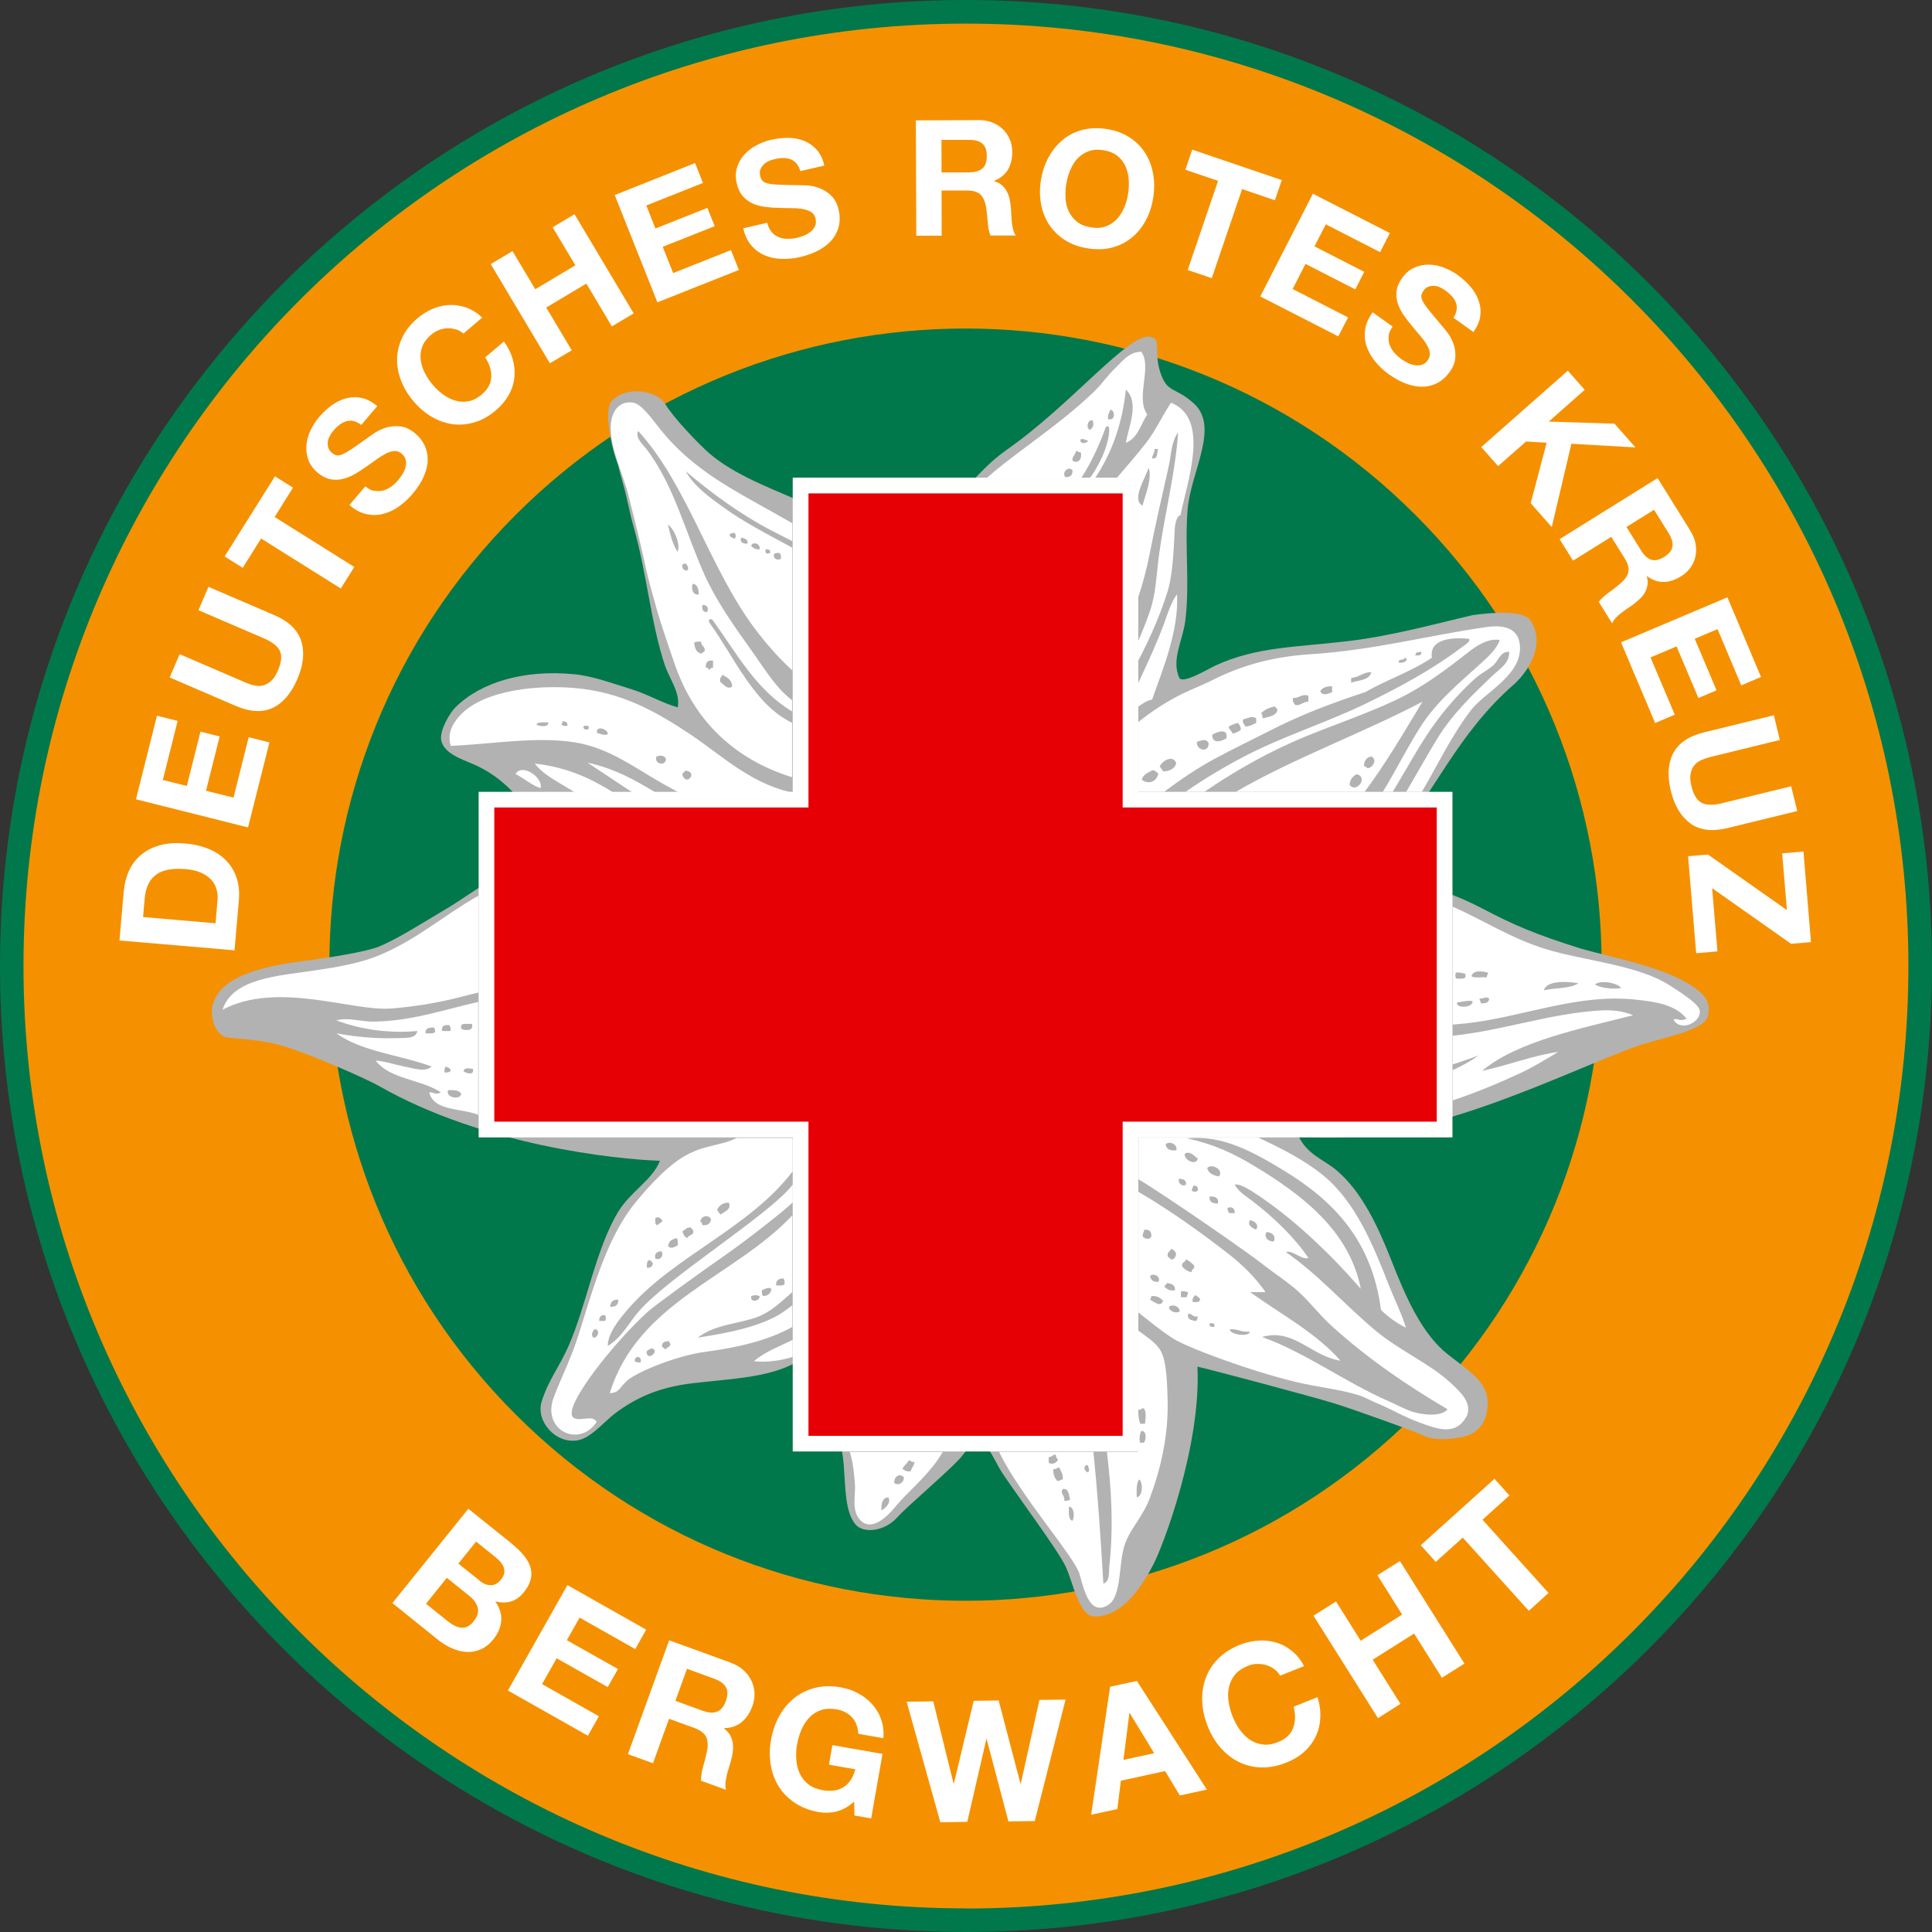 <?xml version="1.0" encoding="UTF-8"?>
<svg xmlns="http://www.w3.org/2000/svg" width="95" height="95" viewBox="0 0 95 95" fill="none">
  <rect x="0" y="0" width="95" height="95" fill="#333333" stroke="none"/>
  <g clip-path="url(#clip0_308_10651)">
    <path d="M47.497 95C21.307 95 0 73.693 0 47.503C0 21.313 21.307 0 47.497 0C73.687 0 95 21.307 95 47.503C95 73.698 73.693 95 47.497 95Z" fill="#00784B"></path>
    <path d="M47.497 93.839C21.945 93.839 1.155 73.05 1.155 47.497C1.155 21.945 21.945 1.161 47.497 1.161C73.05 1.161 93.839 21.95 93.839 47.503C93.839 73.055 73.05 93.845 47.497 93.845V93.839Z" fill="#F59100"></path>
    <path d="M69.594 69.552C81.809 57.336 81.809 37.531 69.594 25.316C57.378 13.1 37.573 13.1 25.357 25.316C13.142 37.531 13.142 57.336 25.357 69.552C37.573 81.767 57.378 81.767 69.594 69.552Z" fill="#00784B"></path>
    <path fill-rule="evenodd" clip-rule="evenodd" d="M83.981 49.96C84.177 49.192 83.654 48.832 83.491 48.696C82.167 47.612 79.425 47.127 77.742 46.647C75.458 45.933 74.385 45.459 72.903 44.68C71.638 44.015 70.292 43.541 68.75 43.225C68.363 43.143 67.513 43.214 67.404 42.876C67.317 42.604 68.053 41.988 68.281 41.71C70.494 39.067 71.638 36.086 74.477 33.623C75.191 32.958 76.025 31.628 75.235 30.479C74.821 29.994 73.36 30.119 72.428 30.244C70.565 30.675 68.505 31.258 66.287 31.525C63.726 31.83 61.791 31.792 59.769 32.724C59.404 32.893 58.151 33.656 57.987 33.329C57.584 32.441 58.156 31.509 58.282 30.533C58.511 28.773 58.249 26.882 58.396 25.062C58.549 23.198 59.993 20.991 58.69 19.825C57.77 19.002 57.399 19.356 57.056 18.31C56.712 17.264 57.132 16.681 56.587 16.566C55.497 16.332 52.745 19.858 49.454 22.152C48.691 22.686 48.086 23.373 47.465 24.016C46.625 24.882 45.628 25.988 45.007 27.274C44.871 27.563 44.658 28.457 44.249 28.441C43.922 28.43 43.666 27.7 43.492 27.449C41.579 24.746 37.034 24.343 34.664 22.098C34.293 21.749 33.138 20.572 32.708 19.863C32.277 19.155 30.686 18.959 30.048 19.771C29.71 20.201 30.081 21.841 30.097 21.89C30.174 22.234 30.288 22.582 30.408 22.931V22.942C30.484 23.226 30.555 23.509 30.637 23.787C30.838 24.479 30.958 25.225 31.165 25.939C31.808 28.217 32.005 30.637 32.686 32.691C32.925 33.405 33.454 34.037 33.329 34.784C32.555 34.571 31.83 34.119 30.931 33.852C30.125 33.612 29.182 33.247 28.239 33.154C25.792 32.915 23.656 33.53 22.392 34.784C22.098 35.078 21.634 35.895 21.689 36.353C21.77 37.04 22.741 37.345 23.269 37.574C24.55 38.13 25.362 38.996 26.087 40.032L26.544 40.718C26.866 41.225 27.247 41.77 27.482 42.407C27.035 42.642 26.631 42.533 26.255 42.582C24.403 42.827 23.362 43.857 21.869 44.734C20.757 45.388 19.651 46.113 18.653 46.538C18.021 46.805 16.076 47.105 15.062 47.236C13.28 47.465 10.855 47.89 10.468 49.394C10.289 50.091 10.643 50.969 11.226 51.023C12.272 51.121 13.035 51.17 13.918 51.432C15.209 51.819 17.934 53.001 18.653 53.41C23.776 56.331 30.293 57.007 32.451 57.077C32.065 58.042 31.024 58.565 30.402 59.579C29.285 61.421 28.838 64.205 27.945 66.211C27.465 67.284 26.98 67.835 26.637 68.908C26.332 69.856 27.291 71.001 28.392 70.826C29.062 70.717 29.656 69.944 30.261 69.486C31.269 68.734 32.386 68.211 34.081 68.014C36.522 67.731 38.44 67.731 39.928 66.445L40.784 66.123L40.691 66.445C40.435 68.123 41.35 70.281 41.487 72.025C41.579 73.202 41.552 74.325 42.059 74.951C42.44 75.42 43.481 75.306 44.086 74.646C44.691 73.987 46.157 72.783 47.127 71.796C47.481 71.437 47.748 70.843 48.238 70.924C48.576 70.979 48.98 71.976 49.29 72.439C50.244 73.856 52.042 76.259 52.402 77.033C52.761 77.802 53.056 79.458 53.797 79.48C55.279 79.534 56.276 77.763 56.718 76.919C57.165 76.074 59.066 71.115 58.881 67.202C59.541 67.344 64.51 68.668 65.606 69.006C66.472 69.273 69.48 70.341 70.107 70.636C70.815 70.913 71.998 70.685 72.33 70.521C72.663 70.352 72.979 70.036 73.088 69.529C73.404 68.129 72.516 67.627 71.219 66.619C69.916 65.611 69.11 63.748 68.412 61.965C67.747 60.271 66.946 58.581 65.72 57.546C65.132 57.045 64.254 56.761 63.851 55.857C69.524 56.478 75.905 53.187 80.237 51.53C81.502 51.05 83.79 50.729 83.987 49.96H83.981Z" fill="#B2B2B2"></path>
    <path fill-rule="evenodd" clip-rule="evenodd" d="M26.577 38.756C26.103 38.587 25.776 38.277 25.351 38.059C25.683 37.498 26.74 38.266 26.577 38.756ZM58.189 34.092C58.609 33.885 59.121 33.694 59.595 33.454C60.946 32.762 62.516 32.293 64.39 32.173C67.584 31.972 70.189 31.247 73.104 30.833C74.052 30.697 74.777 30.942 74.739 31.939C74.69 33.269 73.001 34.059 72.341 34.909C71.404 36.119 70.701 37.596 69.916 38.936H69.142C69.142 38.936 69.17 38.887 69.186 38.865C69.682 38.026 70.15 37.181 70.646 36.364C71.398 35.122 72.418 34.152 73.393 33.22C73.72 32.909 74.238 32.604 74.21 32.054C73.791 32.01 73.682 32.479 73.453 32.691C73.191 32.931 72.843 33.1 72.576 33.329C71.9 33.923 71.213 34.697 70.706 35.367C69.889 36.44 69.224 37.726 68.483 38.931H67.998C68.63 37.912 69.175 36.795 69.823 35.776C70.663 34.451 71.807 33.547 72.864 32.577C73.18 32.282 73.6 31.917 73.742 31.471C73.18 31.361 72.559 31.787 72.221 32.054C71.082 32.947 69.954 33.803 68.597 34.44C67.235 35.078 65.764 35.579 64.271 36.184C62.412 36.942 60.728 37.906 59.23 38.931H58.303C59.214 38.299 60.184 37.715 61.23 37.171C63.11 36.195 65.219 35.536 67.137 34.609C68.821 33.792 70.461 32.898 71.813 31.874C71.992 31.738 72.374 31.52 72.221 31.41C71.48 31.334 70.265 31.378 70.407 32.342C69.426 33.013 68.183 33.427 67.132 34.032C65.508 34.566 63.965 35.149 62.51 35.895C61.589 36.364 60.663 36.811 59.764 37.291C58.886 37.759 58.042 38.337 57.246 38.931H55.966V35.508C56.636 34.969 57.377 34.489 58.184 34.092H58.189ZM56.963 38.048C56.876 37.983 56.821 37.879 56.669 37.874C56.456 37.993 56.211 38.081 56.14 38.337C56.462 38.587 56.865 38.457 56.957 38.048H56.963ZM57.84 37.525C57.677 37.089 57.132 37.416 57.023 37.699C57.099 37.754 57.137 37.852 57.197 37.934C57.53 37.917 57.764 37.797 57.84 37.525ZM69.595 32.228C69.764 32.239 69.916 32.233 69.889 32.054C69.742 32.059 69.589 32.065 69.595 32.228ZM68.777 32.577C69.028 32.648 69.322 32.424 69.072 32.342C69.055 32.506 68.739 32.364 68.777 32.577ZM66.439 33.569C66.815 33.438 67.344 33.459 67.431 33.045C67.012 33.056 66.837 33.307 66.439 33.334V33.569ZM64.919 33.977C65.012 34.244 65.3 34.119 65.502 34.037V33.748C65.213 33.732 65.028 33.819 64.919 33.983V33.977ZM63.693 34.675C63.982 34.691 64.069 34.506 64.336 34.5V34.212C64.025 34.092 63.916 34.326 63.578 34.326C63.535 34.528 63.644 34.571 63.693 34.675ZM61.998 35.084C62.107 35.094 62.036 35.28 62.113 35.318C62.396 35.236 62.75 35.214 62.816 34.909C62.799 34.827 62.718 34.811 62.701 34.735C62.401 34.789 62.167 34.904 61.998 35.084ZM61.241 35.721C61.469 35.721 61.606 35.617 61.769 35.547V35.312C61.54 35.187 61.344 35.323 61.126 35.372C61.083 35.574 61.192 35.617 61.241 35.721ZM60.423 35.721C60.423 35.895 60.576 35.917 60.598 36.07C60.772 36.048 60.892 35.977 61.006 35.895C61.034 35.71 60.925 35.667 60.892 35.547C60.707 35.579 60.565 35.65 60.423 35.721ZM59.606 36.13C59.617 36.609 60.058 36.451 60.309 36.304C60.396 35.748 59.797 36.01 59.606 36.13ZM58.848 36.478C58.821 36.904 59.448 37.04 59.431 36.538C59.306 36.299 59.083 36.408 58.848 36.478ZM78.668 49.688C76.21 49.835 73.911 50.669 71.431 50.93V52.342C71.878 52.195 72.319 52.042 72.701 51.9C72.336 52.162 71.9 52.413 71.431 52.62V54.107C72.581 53.731 73.671 53.268 74.75 52.772C75.376 52.483 75.976 52.108 76.619 51.726C75.447 51.879 74.129 52.391 72.875 52.658C74.586 51.219 77.627 50.598 80.303 49.922C79.78 49.693 79.207 49.655 78.668 49.688ZM83.578 49.688C83.681 50.227 82.679 50.772 82.292 50.151C82.455 50.01 82.532 50.271 82.935 50.091C82.346 49.361 81.316 49.257 80.477 49.159C77.578 48.827 74.848 50.026 72.058 50.325C71.845 50.347 71.638 50.364 71.431 50.38V44.582C72.941 45.247 74.276 46.13 75.976 46.658C77.856 47.247 80.526 47.432 82.118 48.462C82.695 48.838 83.518 49.355 83.578 49.682V49.688ZM71.589 48.118C71.758 48.113 71.971 48.151 72.058 48.059V47.884C71.916 47.852 71.791 47.802 71.589 47.824C71.551 48.004 71.551 47.939 71.589 48.113V48.118ZM72.407 49.225C72.107 49.181 71.873 49.279 71.649 49.285C71.556 49.612 72.461 49.557 72.407 49.225ZM73.109 48.059C73.099 47.95 73.175 47.928 73.169 47.824C72.848 47.748 72.456 47.694 72.352 47.999C72.51 48.113 72.864 48.031 73.109 48.059ZM73.224 49.105C73.088 48.969 72.935 49.116 72.755 49.105C72.744 49.214 72.821 49.236 72.815 49.339C73.033 49.339 73.219 49.312 73.224 49.105ZM77.611 48.347C77.344 48.298 76.069 48.129 75.916 48.696C76.466 48.565 77.213 48.625 77.611 48.347ZM79.714 48.582C79.551 48.326 78.69 48.178 78.428 48.407C78.701 48.593 79.376 48.653 79.714 48.582ZM69.949 34.5C69.033 36.015 68.14 37.547 67.099 38.936H60.767C63.638 37.269 66.979 36.064 69.954 34.5H69.949ZM66.712 38.07C66.521 38.168 66.379 38.32 66.363 38.593C66.696 39.034 67.3 38.217 66.712 38.07ZM67.415 37.198C67.192 37.247 67.077 37.405 67.066 37.661C67.137 37.688 67.197 37.721 67.24 37.776C67.524 37.754 67.742 37.323 67.415 37.192V37.198ZM72.112 69.649C71.578 70.614 70.701 70.281 69.775 69.938C68.973 69.644 68.39 69.273 67.725 69.006C67.415 68.881 67.093 68.69 66.788 68.597C65.824 68.303 64.772 68.205 63.747 67.96C61.491 67.42 58.363 66.26 57.666 65.807C56.968 65.35 56.532 64.968 55.977 64.538V58.603C57.535 59.513 59.028 60.587 60.358 61.617C61.066 62.167 61.737 62.816 62.227 63.535H61.469C62.984 64.625 64.696 65.524 65.916 66.908C64.494 66.696 63.6 65.29 62.058 65.742C64.151 66.483 66.172 67.982 68.254 68.886C68.652 69.061 69.061 69.29 69.426 69.409C69.873 69.557 70.848 69.704 71.18 69.295C69.099 68.074 67.235 66.783 65.508 65.224C64.924 64.701 64.456 64.075 63.873 63.535C63.322 63.028 62.652 62.614 62.058 62.14C61.448 61.65 57.431 58.859 55.982 57.987V55.928H61.862C62.984 56.462 64.08 57.001 65.039 57.775C66.647 59.072 67.518 61.214 68.314 63.246C68.581 63.922 68.924 64.598 69.132 65.284C68.663 65.055 68.26 64.756 67.905 64.412C67.464 61.001 65.584 59.045 63.11 57.546C61.655 56.663 60.118 55.791 58.374 55.977C59.66 56.255 60.625 56.701 61.649 57.317C64.025 58.75 66.347 60.505 66.913 63.371C65.393 61.633 63.557 59.857 61.595 58.598C61.371 58.456 60.919 58.189 60.718 58.249C60.886 58.598 61.279 58.821 61.595 59.066C62.636 59.867 63.617 60.805 64.341 61.856C64.014 61.976 63.557 61.448 63.23 61.568C64.859 62.701 66.052 64.096 67.617 65.41C68.815 66.418 70.33 67.055 71.36 68.025C71.78 68.423 72.423 68.979 72.118 69.655L72.112 69.649ZM57.846 56.56C57.906 56.206 57.437 56.107 57.317 56.271C57.35 56.511 57.535 56.598 57.846 56.56ZM58.314 58.249C58.342 58.004 58.167 57.971 57.966 57.96C57.911 58.222 58.173 58.364 58.314 58.249ZM58.897 56.968C58.728 56.859 58.516 56.56 58.254 56.734C58.205 57.039 58.816 57.344 58.897 56.968ZM58.663 58.309C58.674 58.418 58.598 58.44 58.603 58.543C58.679 58.62 58.821 58.62 58.897 58.543C58.925 58.364 58.848 58.282 58.663 58.309ZM59.889 59.181C59.938 58.881 59.742 58.827 59.48 58.832C59.448 59.115 59.633 59.181 59.889 59.181ZM59.361 57.437C59.426 57.699 59.655 57.802 59.944 57.846C60.194 57.492 59.54 57.192 59.361 57.437ZM60.707 59.65C60.75 59.41 60.505 59.284 60.358 59.415C60.347 59.524 60.423 59.546 60.418 59.65H60.712H60.707ZM61.464 59.998C61.317 60.254 61.568 60.374 61.758 60.462C61.938 60.222 61.677 60.031 61.464 59.998ZM62.282 60.581C62.118 60.816 62.358 61.061 62.63 61.045C62.761 60.794 62.559 60.592 62.282 60.581ZM58.129 62.271C58.238 62.412 58.391 62.516 58.598 62.559C58.57 62.374 58.778 62.429 58.712 62.211C58.581 62.107 58.472 61.982 58.303 61.922C58.303 62.091 58.08 62.047 58.129 62.271ZM57.426 61.807C57.541 61.807 57.502 61.965 57.66 61.922C57.775 61.884 57.818 61.769 57.835 61.633C57.78 61.53 57.704 61.453 57.6 61.399C57.546 61.541 57.366 61.551 57.426 61.807ZM56.549 62.739C56.587 62.935 56.701 63.055 56.957 63.028C57.105 62.81 56.767 62.57 56.549 62.739ZM56.609 60.821C56.641 60.56 56.522 60.44 56.26 60.472C56.26 60.609 56.156 60.641 56.2 60.821C56.347 60.925 56.483 60.968 56.609 60.821ZM57.192 63.965C57.061 63.824 56.914 63.704 56.609 63.731C56.609 63.813 56.581 63.856 56.549 63.906C56.739 63.998 57.061 64.314 57.192 63.965ZM57.252 63.268C57.383 63.371 57.492 63.497 57.78 63.442C57.791 63.181 57.606 63.11 57.372 63.094C57.355 63.175 57.273 63.192 57.257 63.268H57.252ZM58.009 64.489C58.009 64.249 57.693 64.107 57.481 64.254C57.481 64.494 57.835 64.598 58.009 64.489ZM58.358 63.791C58.347 63.682 58.423 63.66 58.418 63.557C58.347 63.491 58.211 63.491 58.069 63.497V63.786H58.363L58.358 63.791ZM58.886 64.723C58.62 64.794 58.658 64.565 58.418 64.609C58.369 64.908 58.609 64.925 58.827 64.957C58.843 64.881 58.908 64.848 58.886 64.723ZM59.001 63.851C58.941 63.775 58.843 63.737 58.767 63.677C58.712 63.78 58.603 63.824 58.652 64.025C58.832 64.025 59.039 64.058 59.001 63.851ZM59.47 65.072C59.453 65.224 59.551 65.262 59.704 65.246C59.764 65.05 59.622 65.055 59.47 65.072ZM61.459 65.48C60.941 65.508 60.903 65.333 60.467 65.366C60.494 65.649 61.442 65.747 61.459 65.48ZM46.358 71.398C46.266 71.546 46.178 71.687 46.08 71.824C45.421 72.745 44.625 73.366 44.026 74.091C43.552 74.668 42.849 75.262 42.342 74.788C41.835 74.314 42.086 73.529 42.037 72.984C41.988 72.379 41.961 71.976 41.786 71.398H46.364H46.358ZM43.683 73.627C43.372 73.644 43.339 73.943 43.334 74.265C43.546 74.167 43.83 73.889 43.683 73.627ZM44.44 72.635C44.222 72.423 43.961 72.597 43.971 72.924C44.178 73.072 44.467 72.903 44.44 72.635ZM44.969 71.878C44.805 71.927 44.816 71.796 44.674 71.818C44.609 71.982 44.44 72.052 44.38 72.227C44.478 72.303 44.576 72.379 44.789 72.341C44.816 72.156 44.963 72.085 44.963 71.878H44.969ZM19.182 49.595C20.168 49.519 21.443 49.345 22.691 49.012C22.969 48.936 23.247 48.87 23.531 48.805V44.042C21.934 44.931 20.588 46.135 18.773 46.92C17.716 47.377 16.572 47.557 15.384 47.732C13.694 47.988 11.444 48.097 10.942 49.65C13.634 48.222 17.34 49.737 19.187 49.59L19.182 49.595ZM38.974 65.884C38.32 66.211 37.596 66.472 37.072 66.935C37.699 67.001 38.38 66.908 38.974 66.723V65.884ZM22.163 36.675C22.016 36.146 22.168 35.781 22.397 35.454C23.372 34.032 26.048 33.661 28.184 33.825C30.566 34.01 32.282 35.007 33.917 36.092C35.487 37.138 36.838 38.478 38.882 38.958H33.361C33.138 38.838 32.914 38.718 32.691 38.593C31.274 37.803 29.977 36.773 28.25 36.5C26.343 36.201 24.119 36.598 22.168 36.675H22.163ZM33.563 38.13C33.786 38.685 34.342 37.917 33.677 37.895C33.677 38.01 33.519 37.972 33.563 38.13ZM32.746 37.318C32.675 37.143 32.457 37.116 32.277 37.203C32.157 37.607 32.757 37.672 32.746 37.318ZM29.356 36.037C29.503 36.081 29.77 36.19 29.885 36.097C29.912 35.852 29.285 35.645 29.356 36.037ZM28.947 35.748C28.936 35.661 28.806 35.694 28.713 35.688C28.588 35.901 29.013 35.95 28.947 35.748ZM27.601 35.634C27.667 35.683 27.759 35.71 27.896 35.694C27.934 35.498 27.797 35.481 27.661 35.459C27.661 35.541 27.634 35.585 27.601 35.634ZM26.375 35.634C26.49 35.705 27.007 35.792 26.958 35.519C26.735 35.53 26.446 35.476 26.375 35.634ZM31.1 38.964H32.228C31.171 38.326 30.239 37.803 28.887 37.498C29.623 37.988 30.359 38.478 31.1 38.964ZM29.334 69.922C28.479 71.219 26.615 70.325 27.231 68.701C27.618 67.671 28.07 66.854 28.479 65.54C29.225 63.148 29.901 60.745 31.285 59.083C31.59 58.718 32.62 57.464 33.623 56.87C34.626 56.276 35.427 56.358 36.222 55.955H38.974V57.6C36.838 60.407 33.122 61.769 30.876 64.374C30.462 64.854 29.885 65.557 29.885 66.178C30.571 65.786 30.915 65.055 31.405 64.489C32.898 62.761 37.868 59.715 38.98 58.249V59.115C38.724 59.415 36.647 61.034 35.617 61.748C34.587 62.461 32.255 64.145 31.874 64.483C30.299 65.889 27.683 69.132 28.168 69.682C28.457 69.96 29.116 69.524 29.34 69.916L29.334 69.922ZM35.258 59.486C35.318 59.562 35.356 59.66 35.432 59.72C35.645 59.568 35.972 59.475 35.841 59.137C35.519 59.132 35.367 59.29 35.258 59.486ZM34.44 60.069C34.522 60.086 34.506 60.194 34.555 60.243C34.816 60.271 34.925 60.145 34.964 59.955C34.855 59.704 34.462 59.775 34.435 60.069H34.44ZM33.563 60.532C33.585 60.707 33.666 60.821 33.797 60.881C33.841 60.712 34.113 60.767 34.092 60.532C34.075 60.451 33.993 60.434 33.977 60.358C33.754 60.331 33.705 60.472 33.568 60.532H33.563ZM32.86 61.29C33.018 61.437 33.203 61.29 33.329 61.23C33.334 61.088 33.34 60.952 33.269 60.881C33.051 60.936 32.86 61.017 32.86 61.29ZM32.511 61.524C32.321 61.551 32.173 61.611 32.217 61.873C32.424 62.02 32.691 61.748 32.511 61.524ZM32.337 60.243C32.391 60.14 32.549 60.145 32.571 60.009C32.462 59.889 32.402 59.808 32.222 59.895C32.222 60.047 32.19 60.238 32.337 60.243ZM31.808 62.336C31.999 62.352 32.092 62.265 32.102 62.102C32.01 62.075 32.053 61.916 31.868 61.987C31.803 62.058 31.803 62.194 31.808 62.336ZM29.994 64.254C30.271 64.276 30.413 64.167 30.402 63.906C30.124 63.884 30.026 64.036 29.994 64.254ZM29.465 64.952H29.759C29.803 64.772 29.803 64.837 29.759 64.663C29.552 64.652 29.454 64.745 29.465 64.952ZM29.171 65.769C29.41 65.824 29.53 65.339 29.231 65.361C29.143 65.442 29.045 65.644 29.171 65.769ZM23.52 54.821C22.691 54.478 21.34 54.652 21.106 53.721C21.307 53.682 21.422 53.868 21.678 53.715C20.735 53.078 19.138 53.061 18.474 52.151C18.91 52.178 19.395 52.347 19.874 52.44C20.31 52.527 20.931 52.745 21.22 52.44C19.683 51.873 17.749 51.704 16.544 50.81C17.329 50.958 18.446 51.089 19.465 51.045C19.836 51.029 20.473 51.105 20.517 50.696C19.264 50.816 17.831 50.663 16.539 50.173C17.133 50.015 17.743 50.233 18.294 50.233C20.185 50.233 21.83 49.644 23.514 49.268V54.821H23.52ZM21.394 50.756C21.394 50.653 21.384 50.576 21.334 50.522C21.1 50.522 20.898 50.554 20.926 50.81C21.095 50.805 21.307 50.843 21.394 50.751V50.756ZM21.743 50.696H22.152C22.168 50.56 22.141 50.473 22.092 50.407C21.863 50.396 21.689 50.429 21.743 50.696ZM21.858 52.734C21.994 52.751 22.081 52.723 22.152 52.674C22.179 52.494 22.005 52.511 21.918 52.44C21.869 52.505 21.841 52.598 21.858 52.729V52.734ZM22.675 53.781C22.588 53.595 22.31 53.601 22.032 53.606C21.89 53.988 22.659 54.102 22.675 53.781ZM22.675 50.582C22.833 50.685 23.329 50.718 23.204 50.347C23.018 50.358 22.773 50.309 22.675 50.407V50.582ZM23.258 52.56C23.078 52.554 22.855 52.451 22.79 52.674C22.909 52.767 23.329 52.914 23.258 52.56ZM38.958 65.251C37.743 65.922 36.266 66.26 34.718 66.467C33.187 66.668 31.209 67.513 30.8 67.922C30.391 68.331 30.424 68.478 29.983 68.505C31.372 63.998 36.097 62.805 38.958 59.764V63.535C38.418 64.004 37.895 64.532 37.176 64.783C36.217 65.115 35.132 65.132 34.31 65.775C35.803 65.546 37.65 65.203 38.696 64.38C38.767 64.325 38.86 64.254 38.958 64.189V65.262V65.251ZM38.168 63.208C38.32 63.208 38.5 63.23 38.577 63.148C38.593 63.012 38.566 62.925 38.517 62.859C38.298 62.876 38.135 62.941 38.168 63.208ZM37.465 63.442C37.448 63.579 37.476 63.666 37.525 63.731C37.764 63.72 37.901 63.6 37.933 63.382C37.797 63.252 37.601 63.393 37.465 63.442ZM37.35 63.731C37.187 63.671 37.105 63.671 36.942 63.731C36.865 64.091 37.383 63.976 37.35 63.731ZM31.209 66.93C31.274 66.979 31.367 67.006 31.503 66.99C31.579 66.641 31.198 66.652 31.209 66.93ZM32.026 66.292C31.955 66.38 31.781 66.363 31.792 66.527C31.874 66.941 32.479 66.396 32.026 66.292ZM32.964 66.058C32.92 66.047 32.898 66.009 32.904 65.944C32.702 65.954 32.522 65.993 32.555 66.232C32.637 66.249 32.653 66.331 32.729 66.347C32.789 66.232 32.985 66.254 32.964 66.058ZM30.915 24.397C30.615 23.215 29.95 21.956 30.037 20.849C30.092 20.206 30.462 19.683 31.149 19.803C31.563 19.874 32.108 20.664 32.495 21.144C33.819 22.779 35.394 23.727 37.116 24.691C37.732 25.035 38.348 25.378 38.958 25.727V26.61C38.615 26.435 38.277 26.266 37.933 26.086C36.364 25.269 34.991 24.244 33.721 23.176C34.119 23.896 34.849 24.424 35.536 24.92C36.577 25.683 37.792 26.294 38.958 26.931V32.964C38.282 32.342 37.677 31.656 37.116 30.909C34.909 27.977 33.786 23.825 31.383 21.193C31.214 21.503 31.607 21.852 31.743 22.027C33.138 23.814 33.688 26.152 34.653 28.288C35.241 29.585 36.113 30.811 36.931 31.956C37.552 32.816 38.119 33.803 38.947 34.429V34.98C37.198 33.939 36.222 32.13 35.056 30.506C35.023 30.462 34.958 30.424 34.909 30.451C34.849 30.484 34.838 30.528 34.882 30.62C36.092 32.266 37.056 34.631 38.947 35.541V38.217C36.195 37.361 34.282 35.558 33.307 33.007C33.051 32.342 32.391 30.337 32.315 30.037C32.141 29.372 31.934 28.735 31.787 28.059C31.536 26.877 31.22 25.623 30.909 24.392L30.915 24.397ZM35.416 33.53C35.568 33.634 35.759 33.928 35.999 33.765C35.999 33.416 35.748 33.312 35.53 33.182C35.476 33.285 35.367 33.329 35.416 33.53ZM34.713 32.833C34.827 32.816 34.827 32.909 34.887 32.947C34.909 32.876 34.964 32.827 35.062 32.833V32.484C34.795 32.451 34.68 32.571 34.713 32.833ZM34.773 30.097C34.844 29.934 34.806 29.727 34.538 29.748C34.5 29.983 34.571 30.103 34.773 30.097ZM34.478 31.552C34.337 31.547 34.195 31.541 34.13 31.612C34.168 31.863 34.233 32.092 34.478 32.135C34.56 32.119 34.577 32.037 34.653 32.021C34.691 31.77 34.462 31.781 34.478 31.558V31.552ZM34.364 29.225C34.348 28.969 34.304 28.746 34.07 28.702C33.977 28.866 34.032 29.296 34.364 29.225ZM33.547 27.77C33.53 27.961 33.617 28.048 33.781 28.059C33.912 27.939 33.792 27.803 33.721 27.71C33.639 27.71 33.59 27.738 33.547 27.77ZM32.844 25.792C32.953 26.288 33.078 26.762 33.312 27.133C33.481 26.8 33.165 26.021 32.844 25.792ZM38.048 27.247C38.026 27.514 38.233 27.552 38.397 27.482C38.413 27.345 38.386 27.258 38.337 27.193C38.2 27.176 38.113 27.204 38.042 27.253L38.048 27.247ZM37.639 27.013C37.623 27.253 37.71 27.247 37.873 27.187C37.89 27.035 37.792 26.997 37.639 27.013ZM36.936 26.838C37.023 26.948 37.149 27.018 37.345 27.013C37.427 26.74 37.007 26.604 36.936 26.838ZM36.762 26.724C36.784 26.512 36.615 26.479 36.468 26.435C36.326 26.593 36.517 26.773 36.762 26.724ZM35.884 26.261C35.857 26.441 36.032 26.424 36.119 26.495C36.195 26.419 36.195 26.283 36.119 26.206C36.015 26.206 35.939 26.217 35.884 26.266V26.261ZM27.465 38.478C27.727 38.636 27.999 38.794 28.266 38.958H30.141C29.067 38.282 27.874 37.721 26.293 37.547C26.588 37.928 27.04 38.228 27.465 38.478ZM56.352 21.781C56.827 21.177 57.137 20.468 57.579 19.803C59.513 20.561 58.396 23.623 58.047 25.329C57.846 25.378 57.786 25.787 57.769 25.945C57.726 26.473 57.72 28.108 57.404 29.111C57.066 30.19 56.543 31.405 55.949 32.528V31.563C56.156 31.095 56.347 30.61 56.527 30.103C56.848 29.203 56.854 28.283 56.996 27.253C57.273 25.242 57.786 23.302 57.933 21.258C57.584 21.732 57.595 22.37 57.464 22.948C57.154 24.332 56.805 25.819 56.527 27.253C56.38 28.01 56.184 28.729 55.949 29.422V23.514H54.903C55.399 22.942 55.889 22.37 56.352 21.781ZM56.647 22.539C56.952 22.588 56.881 22.266 56.941 22.076H56.767C56.783 22.283 56.658 22.354 56.652 22.539H56.647ZM56.472 23.002C56.38 23.433 55.6 24.539 56.178 24.866C56.309 24.354 56.685 23.476 56.472 23.002ZM57.41 68.679C57.481 70.559 57.066 72.254 56.532 73.682C56.211 74.548 55.557 75.202 55.306 75.949C54.99 76.881 55.17 78.499 54.489 78.919C53.601 79.464 53.323 78.254 53.083 77.404C52.843 76.554 50.195 73.589 49.127 71.393H53.764C53.982 73.502 54.124 75.654 54.255 77.867C54.592 77.769 54.516 77.284 54.549 76.995C54.761 75.044 54.647 73.202 54.429 71.393H55.955V69.311C55.966 69.573 55.998 69.807 56.069 70.009H56.303C56.32 69.796 56.391 69.442 56.243 69.251C56.102 69.23 56.124 69.36 55.955 69.311V65.41C56.32 65.704 56.821 65.987 57.061 66.401C57.361 66.914 57.383 67.927 57.41 68.668V68.679ZM52.031 71.764C51.955 71.725 51.922 71.638 51.917 71.529C51.748 71.513 51.737 71.66 51.568 71.644V71.933C51.77 72.036 51.949 71.933 52.037 71.758L52.031 71.764ZM52.265 72.75C52.276 72.483 52.167 72.341 52.091 72.167C51.949 72.145 51.966 72.276 51.797 72.227C51.77 72.505 51.868 72.663 51.971 72.81C52.135 72.859 52.124 72.728 52.265 72.75ZM52.325 73.796C52.462 73.813 52.549 73.785 52.62 73.736C52.549 73.513 52.576 73.197 52.271 73.213C52.08 73.431 52.385 73.529 52.331 73.796H52.325ZM52.56 74.085C52.56 74.374 52.516 74.712 52.734 74.783C52.854 74.576 52.821 74.101 52.56 74.085ZM53.497 72.047C53.214 72.02 53.328 72.385 53.497 72.396C53.611 72.287 53.513 72.183 53.497 72.047ZM56.009 72.745C55.873 72.941 55.884 73.279 55.895 73.616C56.189 73.616 56.222 72.87 56.009 72.745ZM56.124 70.358C56.036 70.521 56.004 70.777 56.064 70.941H56.238C56.352 70.854 56.413 70.352 56.124 70.358ZM48.522 23.503C48.789 23.269 49.061 23.04 49.339 22.822C50.838 21.656 52.483 20.539 53.84 19.215C54.194 18.866 54.478 18.446 54.832 18.108C55.175 17.782 55.508 17.297 56.118 17.297C56.669 18.059 55.819 19.547 56.413 20.381C56.086 20.871 55.949 21.547 55.361 21.776C55.497 20.953 56.042 19.809 55.361 19.16C55.175 20.926 54.63 22.337 53.846 23.509H53.584C53.802 23.242 53.982 22.898 54.135 22.593C54.369 22.119 54.554 21.514 54.543 21.078C54.532 20.92 54.396 20.953 54.369 21.018C54.042 21.918 53.65 22.757 53.17 23.503H48.522ZM54.483 20.61C54.859 20.713 54.843 20.174 54.598 20.147C54.543 20.288 54.462 20.397 54.483 20.61ZM53.606 21.133C53.748 21.029 53.813 20.849 53.72 20.67C53.475 20.615 53.383 21.078 53.606 21.133ZM53.492 21.656C53.355 21.656 53.317 21.558 53.143 21.596C53.034 21.869 53.513 21.809 53.492 21.656ZM52.734 22.648C52.99 22.828 53.23 22.588 53.143 22.239C53.034 22.25 53.012 22.174 52.908 22.179C52.881 22.364 52.723 22.424 52.734 22.642V22.648ZM52.385 23.46C52.636 23.476 52.756 23.362 52.734 23.111C52.5 22.898 52.2 23.258 52.385 23.46ZM55.955 34.757C56.162 34.615 56.358 34.457 56.652 34.397C57.197 32.849 57.966 31.013 57.878 29.22C57.562 29.65 57.415 30.19 57.235 30.675C56.843 31.721 56.396 32.675 55.955 33.618V34.757Z" fill="white"></path>
    <path d="M38.98 71.371V55.928H23.536V38.936H38.98V23.487H55.971V38.936H71.42V55.928H55.971V71.371H38.98Z" fill="white"></path>
    <path d="M70.647 39.705H55.203V24.261H39.754V39.705H24.305V55.154H39.754V70.603H55.203V55.154H70.647V39.705Z" fill="#E60005"></path>
    <path d="M25.209 75.949C25.432 76.129 25.618 76.308 25.765 76.494C25.917 76.679 26.021 76.87 26.081 77.061C26.141 77.251 26.146 77.453 26.097 77.654C26.048 77.862 25.939 78.069 25.765 78.287C25.574 78.521 25.367 78.674 25.133 78.744C24.898 78.815 24.642 78.815 24.354 78.744C24.571 79.055 24.669 79.371 24.648 79.692C24.62 80.009 24.495 80.314 24.261 80.608C24.07 80.842 23.863 81.006 23.634 81.104C23.405 81.202 23.171 81.246 22.931 81.229C22.691 81.213 22.452 81.153 22.212 81.044C21.972 80.935 21.749 80.799 21.542 80.635L19.296 78.826L23.029 74.189L25.215 75.943L25.209 75.949ZM22.043 79.736C22.141 79.818 22.244 79.883 22.354 79.938C22.462 79.992 22.566 80.025 22.67 80.036C22.773 80.047 22.882 80.03 22.986 79.981C23.089 79.932 23.187 79.856 23.285 79.731C23.476 79.491 23.547 79.267 23.492 79.06C23.438 78.848 23.302 78.657 23.084 78.477L21.972 77.584L20.948 78.859L22.038 79.736H22.043ZM23.569 77.72C23.749 77.867 23.934 77.943 24.119 77.949C24.304 77.954 24.479 77.862 24.637 77.665C24.724 77.556 24.773 77.453 24.795 77.355C24.811 77.251 24.8 77.159 24.768 77.066C24.735 76.973 24.68 76.886 24.61 76.804C24.539 76.723 24.457 76.646 24.364 76.57L23.411 75.802L22.539 76.886L23.574 77.714L23.569 77.72ZM31.776 80.129L31.236 81.088L28.5 79.54L27.874 80.652L30.386 82.069L29.885 82.957L27.372 81.54L26.653 82.81L29.449 84.39L28.909 85.349L24.975 83.126L27.901 77.943L31.776 80.134V80.129ZM35.917 81.752C36.168 81.845 36.38 81.965 36.549 82.118C36.718 82.27 36.855 82.445 36.947 82.641C37.04 82.831 37.089 83.038 37.1 83.251C37.111 83.463 37.072 83.676 36.996 83.894C36.876 84.221 36.702 84.483 36.478 84.673C36.255 84.864 35.961 84.968 35.601 84.978V84.995C35.732 85.093 35.835 85.202 35.901 85.322C35.966 85.442 36.015 85.578 36.032 85.714C36.053 85.856 36.048 86.003 36.032 86.15C36.01 86.303 35.977 86.45 35.939 86.597C35.912 86.69 35.879 86.793 35.841 86.918C35.803 87.038 35.765 87.169 35.737 87.294C35.705 87.425 35.683 87.551 35.672 87.676C35.661 87.801 35.672 87.91 35.699 88.008L34.468 87.561C34.468 87.36 34.5 87.131 34.571 86.88C34.642 86.63 34.707 86.384 34.756 86.15C34.822 85.84 34.811 85.594 34.724 85.409C34.636 85.224 34.44 85.077 34.13 84.962L32.898 84.515L32.108 86.701L30.876 86.254L32.904 80.657L35.923 81.752H35.917ZM34.56 84.123C34.844 84.227 35.078 84.237 35.263 84.166C35.449 84.09 35.596 83.916 35.694 83.632C35.792 83.36 35.792 83.137 35.694 82.962C35.596 82.788 35.41 82.652 35.127 82.548L33.781 82.058L33.209 83.632L34.555 84.123H34.56ZM41.143 89.076C40.843 89.147 40.549 89.153 40.266 89.104C39.819 89.027 39.427 88.875 39.094 88.657C38.762 88.439 38.5 88.172 38.299 87.856C38.102 87.54 37.966 87.186 37.901 86.793C37.835 86.401 37.835 85.992 37.912 85.562C37.988 85.126 38.124 84.728 38.32 84.379C38.517 84.025 38.762 83.731 39.056 83.496C39.35 83.262 39.694 83.093 40.081 82.995C40.467 82.897 40.887 82.891 41.334 82.968C41.634 83.022 41.917 83.115 42.184 83.257C42.451 83.398 42.68 83.573 42.876 83.79C43.072 84.003 43.225 84.254 43.323 84.537C43.426 84.82 43.465 85.131 43.437 85.469L42.206 85.256C42.184 84.913 42.081 84.641 41.89 84.439C41.699 84.237 41.448 84.107 41.138 84.052C40.849 84.003 40.593 84.014 40.369 84.09C40.146 84.166 39.955 84.286 39.797 84.455C39.639 84.624 39.508 84.82 39.41 85.049C39.312 85.278 39.241 85.523 39.192 85.779C39.149 86.025 39.138 86.27 39.154 86.515C39.17 86.76 39.225 86.984 39.318 87.191C39.41 87.398 39.552 87.578 39.732 87.725C39.917 87.872 40.151 87.97 40.44 88.025C40.865 88.101 41.214 88.046 41.486 87.872C41.759 87.698 41.95 87.403 42.059 87L40.762 86.771L40.931 85.812L43.394 86.243L42.838 89.414L42.015 89.273L41.999 88.586C41.715 88.842 41.426 89.006 41.127 89.071L41.143 89.076ZM49.584 89.556L48.516 85.518H48.5L47.563 89.583L46.238 89.605L44.582 83.676L45.89 83.66L46.887 87.698H46.903L47.879 83.632L49.105 83.616L50.178 87.703H50.195L51.11 83.589L52.396 83.573L50.881 89.545L49.579 89.561L49.584 89.556ZM55.9 82.652L59.344 87.998L58.015 88.286L57.29 87.087L55.115 87.561L54.941 88.957L53.655 89.234L54.587 82.94L55.9 82.657V82.652ZM56.75 86.205L55.551 84.232H55.535L55.241 86.537L56.75 86.21V86.205ZM62.657 82.074C62.538 81.987 62.407 81.921 62.265 81.878C62.123 81.834 61.971 81.812 61.813 81.818C61.655 81.818 61.502 81.856 61.355 81.916C61.083 82.025 60.87 82.172 60.723 82.352C60.576 82.532 60.478 82.739 60.429 82.962C60.38 83.186 60.374 83.425 60.412 83.676C60.45 83.927 60.516 84.172 60.614 84.412C60.707 84.641 60.821 84.859 60.963 85.055C61.105 85.251 61.268 85.414 61.459 85.545C61.649 85.671 61.856 85.752 62.091 85.779C62.325 85.812 62.576 85.769 62.848 85.66C63.219 85.513 63.464 85.284 63.584 84.973C63.704 84.662 63.709 84.314 63.611 83.921L64.788 83.453C64.897 83.812 64.941 84.156 64.919 84.483C64.903 84.815 64.826 85.12 64.69 85.398C64.554 85.676 64.369 85.927 64.123 86.145C63.878 86.363 63.589 86.537 63.246 86.673C62.821 86.842 62.412 86.918 62.014 86.908C61.617 86.897 61.252 86.804 60.919 86.641C60.587 86.477 60.287 86.243 60.02 85.943C59.758 85.643 59.546 85.294 59.388 84.891C59.224 84.477 59.132 84.068 59.115 83.665C59.099 83.262 59.154 82.88 59.284 82.526C59.41 82.172 59.617 81.85 59.895 81.567C60.173 81.284 60.527 81.055 60.946 80.886C61.252 80.766 61.557 80.695 61.862 80.673C62.167 80.652 62.461 80.684 62.745 80.766C63.028 80.848 63.284 80.984 63.524 81.18C63.764 81.371 63.965 81.622 64.123 81.927L62.946 82.395C62.87 82.265 62.772 82.156 62.652 82.069L62.657 82.074ZM65.693 78.744L66.908 80.679L68.946 79.393L67.731 77.458L68.837 76.761L72.009 81.802L70.903 82.499L69.535 80.325L67.497 81.611L68.864 83.785L67.758 84.483L64.587 79.447L65.693 78.75V78.744ZM70.597 76.799L69.862 75.981L73.486 72.717L74.221 73.535L72.897 74.728L76.145 78.33L75.175 79.207L71.927 75.606L70.603 76.799H70.597Z" fill="white"></path>
    <path d="M6.092 43.797C6.125 43.432 6.212 43.1 6.354 42.794C6.496 42.489 6.697 42.233 6.948 42.026C7.199 41.819 7.504 41.661 7.864 41.563C8.223 41.465 8.637 41.432 9.106 41.476C9.52 41.508 9.896 41.596 10.234 41.732C10.572 41.868 10.861 42.053 11.095 42.288C11.329 42.522 11.509 42.805 11.624 43.138C11.744 43.47 11.782 43.852 11.744 44.288L11.531 46.729L5.875 46.244L6.087 43.803L6.092 43.797ZM10.697 44.282C10.714 44.102 10.697 43.928 10.654 43.754C10.61 43.579 10.528 43.421 10.403 43.279C10.278 43.138 10.114 43.012 9.902 42.92C9.695 42.822 9.433 42.762 9.122 42.734C8.839 42.713 8.577 42.718 8.343 42.751C8.109 42.789 7.902 42.86 7.727 42.974C7.553 43.089 7.411 43.241 7.308 43.443C7.204 43.645 7.139 43.895 7.112 44.206L7.035 45.094L10.599 45.399L10.692 44.293L10.697 44.282ZM7.716 35.192L8.735 35.449L8.005 38.353L9.188 38.647L9.858 35.977L10.801 36.212L10.13 38.882L11.482 39.22L12.229 36.25L13.248 36.506L12.196 40.685L6.686 39.301L7.722 35.181L7.716 35.192ZM14.812 31.525C14.986 32.065 14.921 32.686 14.626 33.383C14.321 34.092 13.918 34.566 13.411 34.806C12.904 35.045 12.294 35.013 11.585 34.707L8.343 33.312L8.834 32.168L12.076 33.563C12.218 33.623 12.359 33.672 12.507 33.705C12.654 33.737 12.795 33.743 12.931 33.705C13.068 33.672 13.204 33.601 13.329 33.487C13.455 33.378 13.569 33.203 13.667 32.969C13.842 32.56 13.874 32.239 13.76 32.005C13.645 31.77 13.389 31.569 13.002 31.4L9.76 30.005L10.25 28.855L13.493 30.25C14.201 30.555 14.637 30.975 14.812 31.52V31.525ZM11.934 27.918L11.046 27.362L13.52 23.422L14.408 23.977L13.504 25.422L17.422 27.879L16.757 28.936L12.839 26.479L11.934 27.923V27.918ZM18.397 24.125C18.544 24.157 18.686 24.157 18.822 24.125C18.959 24.092 19.089 24.027 19.22 23.939C19.351 23.847 19.471 23.738 19.574 23.612C19.645 23.525 19.716 23.433 19.787 23.324C19.852 23.215 19.907 23.1 19.939 22.98C19.972 22.86 19.978 22.746 19.95 22.626C19.929 22.506 19.863 22.403 19.754 22.31C19.64 22.212 19.509 22.168 19.373 22.179C19.236 22.19 19.095 22.239 18.942 22.321C18.79 22.403 18.632 22.501 18.463 22.626C18.294 22.746 18.125 22.871 17.945 22.991C17.765 23.116 17.585 23.236 17.395 23.34C17.204 23.444 17.013 23.514 16.817 23.558C16.621 23.602 16.419 23.602 16.218 23.558C16.016 23.514 15.814 23.405 15.618 23.242C15.395 23.051 15.242 22.844 15.16 22.61C15.079 22.375 15.046 22.136 15.068 21.89C15.089 21.645 15.155 21.4 15.269 21.166C15.384 20.926 15.52 20.708 15.684 20.517C15.874 20.288 16.087 20.098 16.31 19.929C16.539 19.765 16.779 19.651 17.024 19.585C17.275 19.52 17.525 19.514 17.787 19.569C18.043 19.623 18.299 19.76 18.55 19.972L17.765 20.893C17.629 20.79 17.498 20.73 17.373 20.702C17.247 20.675 17.128 20.681 17.013 20.719C16.899 20.757 16.79 20.811 16.686 20.893C16.583 20.975 16.479 21.073 16.381 21.193C16.316 21.269 16.261 21.351 16.212 21.444C16.163 21.536 16.13 21.629 16.119 21.727C16.109 21.825 16.114 21.918 16.141 22.01C16.169 22.103 16.228 22.19 16.321 22.266C16.408 22.337 16.49 22.381 16.566 22.392C16.648 22.403 16.752 22.381 16.872 22.326C16.997 22.272 17.155 22.174 17.34 22.048C17.525 21.918 17.771 21.749 18.07 21.536C18.157 21.471 18.277 21.384 18.446 21.275C18.61 21.166 18.801 21.084 19.013 21.018C19.226 20.959 19.454 20.942 19.7 20.969C19.945 20.997 20.185 21.117 20.43 21.324C20.626 21.493 20.779 21.689 20.882 21.907C20.986 22.13 21.035 22.364 21.029 22.621C21.029 22.877 20.959 23.144 20.839 23.427C20.719 23.71 20.528 23.999 20.277 24.294C20.076 24.533 19.847 24.74 19.602 24.915C19.351 25.089 19.095 25.209 18.822 25.274C18.55 25.34 18.277 25.34 17.994 25.274C17.716 25.209 17.444 25.062 17.182 24.833L17.967 23.912C18.114 24.038 18.256 24.114 18.403 24.146L18.397 24.125ZM22.424 16.201C22.288 16.158 22.152 16.141 22.01 16.141C21.869 16.141 21.727 16.174 21.585 16.228C21.444 16.283 21.318 16.359 21.198 16.457C20.986 16.643 20.839 16.839 20.762 17.046C20.686 17.258 20.659 17.471 20.686 17.689C20.713 17.907 20.779 18.125 20.888 18.337C20.997 18.55 21.133 18.752 21.296 18.942C21.449 19.122 21.623 19.28 21.814 19.416C22.005 19.553 22.201 19.645 22.413 19.705C22.626 19.765 22.839 19.77 23.057 19.727C23.275 19.683 23.492 19.569 23.705 19.384C23.994 19.133 24.146 18.855 24.157 18.534C24.168 18.218 24.07 17.896 23.858 17.574L24.779 16.79C24.986 17.078 25.133 17.378 25.215 17.683C25.302 17.989 25.323 18.288 25.291 18.583C25.258 18.877 25.166 19.16 25.013 19.427C24.86 19.7 24.653 19.945 24.386 20.174C24.054 20.457 23.71 20.653 23.345 20.762C22.986 20.871 22.626 20.904 22.272 20.86C21.918 20.811 21.58 20.697 21.247 20.506C20.92 20.316 20.621 20.065 20.348 19.749C20.07 19.427 19.863 19.084 19.727 18.73C19.585 18.37 19.52 18.01 19.525 17.651C19.531 17.291 19.618 16.937 19.782 16.593C19.945 16.25 20.19 15.94 20.523 15.656C20.762 15.455 21.013 15.297 21.285 15.182C21.558 15.068 21.831 15.008 22.108 14.997C22.386 14.986 22.664 15.03 22.937 15.128C23.209 15.226 23.471 15.389 23.71 15.618L22.79 16.403C22.681 16.31 22.561 16.239 22.424 16.196V16.201ZM25.204 12.354L26.321 14.223L28.294 13.046L27.176 11.177L28.25 10.534L31.16 15.411L30.086 16.049L28.833 13.945L26.86 15.122L28.114 17.226L27.04 17.863L24.13 12.986L25.204 12.348V12.354ZM34.179 8.022L34.566 8.997L31.781 10.103L32.228 11.237L34.784 10.223L35.143 11.122L32.588 12.136L33.1 13.427L35.944 12.299L36.331 13.275L32.326 14.866L30.228 9.591L34.173 8.022H34.179ZM37.939 11.406C38.037 11.52 38.151 11.602 38.277 11.656C38.408 11.711 38.549 11.738 38.707 11.743C38.865 11.743 39.023 11.733 39.187 11.694C39.296 11.667 39.41 11.634 39.53 11.585C39.65 11.536 39.759 11.476 39.852 11.4C39.95 11.324 40.021 11.231 40.075 11.122C40.124 11.013 40.135 10.893 40.102 10.752C40.07 10.605 39.993 10.49 39.873 10.419C39.759 10.348 39.612 10.299 39.443 10.272C39.274 10.245 39.083 10.234 38.876 10.234C38.669 10.234 38.457 10.229 38.244 10.218C38.026 10.218 37.808 10.196 37.596 10.169C37.383 10.141 37.181 10.082 37.002 10C36.816 9.918 36.658 9.798 36.522 9.64C36.386 9.482 36.288 9.28 36.228 9.024C36.163 8.741 36.163 8.479 36.239 8.245C36.31 8.005 36.429 7.798 36.593 7.613C36.757 7.428 36.953 7.275 37.187 7.15C37.421 7.024 37.661 6.932 37.906 6.877C38.195 6.812 38.478 6.779 38.762 6.779C39.045 6.779 39.301 6.834 39.541 6.926C39.781 7.024 39.988 7.171 40.162 7.368C40.337 7.564 40.462 7.82 40.533 8.141L39.356 8.414C39.307 8.25 39.241 8.125 39.154 8.027C39.067 7.934 38.969 7.864 38.86 7.825C38.745 7.787 38.626 7.771 38.495 7.771C38.364 7.771 38.222 7.793 38.07 7.831C37.972 7.853 37.874 7.885 37.781 7.929C37.688 7.973 37.607 8.027 37.541 8.098C37.476 8.169 37.421 8.25 37.389 8.338C37.356 8.425 37.35 8.528 37.378 8.648C37.405 8.757 37.443 8.839 37.503 8.899C37.557 8.959 37.656 8.997 37.792 9.03C37.928 9.057 38.108 9.073 38.337 9.084C38.566 9.09 38.86 9.101 39.225 9.106C39.334 9.106 39.487 9.106 39.683 9.117C39.879 9.128 40.081 9.171 40.288 9.248C40.495 9.324 40.691 9.449 40.865 9.613C41.045 9.782 41.17 10.021 41.241 10.332C41.301 10.583 41.307 10.834 41.258 11.073C41.209 11.313 41.105 11.536 40.953 11.738C40.794 11.94 40.582 12.12 40.32 12.272C40.053 12.425 39.732 12.545 39.356 12.637C39.051 12.708 38.745 12.741 38.446 12.73C38.141 12.724 37.863 12.665 37.607 12.556C37.35 12.447 37.127 12.283 36.942 12.065C36.757 11.847 36.626 11.569 36.549 11.226L37.727 10.953C37.77 11.139 37.841 11.291 37.939 11.4V11.406ZM48.102 5.902C48.358 5.902 48.587 5.94 48.789 6.022C48.99 6.103 49.17 6.212 49.317 6.359C49.465 6.501 49.574 6.67 49.655 6.855C49.732 7.046 49.77 7.248 49.775 7.466C49.775 7.798 49.71 8.087 49.568 8.332C49.426 8.577 49.197 8.763 48.882 8.893V8.91C49.034 8.953 49.165 9.013 49.263 9.106C49.367 9.193 49.448 9.297 49.508 9.417C49.574 9.537 49.617 9.667 49.65 9.809C49.677 9.951 49.699 10.092 49.71 10.239C49.715 10.327 49.721 10.436 49.726 10.556C49.732 10.675 49.742 10.801 49.753 10.932C49.77 11.057 49.786 11.177 49.819 11.291C49.846 11.406 49.89 11.504 49.95 11.58H48.702C48.631 11.406 48.587 11.193 48.571 10.943C48.554 10.692 48.527 10.457 48.495 10.229C48.451 9.934 48.358 9.716 48.222 9.575C48.086 9.438 47.857 9.368 47.546 9.368H46.298L46.304 11.591H45.056L45.034 5.918L48.097 5.907L48.102 5.902ZM47.666 8.474C47.95 8.474 48.168 8.408 48.309 8.283C48.451 8.158 48.522 7.951 48.522 7.662C48.522 7.384 48.451 7.188 48.304 7.062C48.162 6.937 47.944 6.877 47.661 6.877H46.293L46.298 8.479H47.666V8.474ZM51.579 7.705C51.764 7.368 51.998 7.09 52.276 6.861C52.554 6.632 52.881 6.474 53.252 6.381C53.617 6.289 54.02 6.278 54.445 6.349C54.881 6.419 55.252 6.561 55.568 6.774C55.884 6.981 56.135 7.242 56.325 7.547C56.516 7.853 56.641 8.196 56.707 8.577C56.772 8.959 56.767 9.357 56.696 9.776C56.625 10.185 56.5 10.556 56.315 10.883C56.129 11.215 55.895 11.493 55.617 11.711C55.339 11.934 55.017 12.087 54.652 12.18C54.287 12.272 53.889 12.278 53.453 12.207C53.023 12.136 52.653 11.994 52.336 11.787C52.02 11.58 51.764 11.324 51.574 11.024C51.383 10.725 51.252 10.387 51.187 10.011C51.121 9.635 51.121 9.248 51.187 8.839C51.257 8.419 51.388 8.043 51.574 7.705H51.579ZM52.391 9.749C52.407 9.978 52.462 10.196 52.554 10.392C52.647 10.588 52.778 10.757 52.952 10.899C53.127 11.041 53.355 11.133 53.628 11.177C53.906 11.226 54.151 11.21 54.358 11.139C54.571 11.062 54.751 10.948 54.903 10.79C55.056 10.632 55.176 10.447 55.268 10.234C55.361 10.021 55.426 9.798 55.464 9.564C55.508 9.319 55.519 9.073 55.502 8.839C55.486 8.599 55.432 8.381 55.344 8.18C55.257 7.978 55.121 7.809 54.947 7.667C54.772 7.526 54.543 7.433 54.271 7.389C53.993 7.34 53.748 7.357 53.541 7.433C53.328 7.509 53.148 7.624 52.996 7.782C52.843 7.94 52.723 8.131 52.631 8.354C52.538 8.572 52.467 8.806 52.429 9.052C52.391 9.286 52.38 9.52 52.396 9.754L52.391 9.749ZM58.287 8.349L58.625 7.357L63.028 8.855L62.69 9.847L61.077 9.297L59.584 13.678L58.402 13.275L59.895 8.893L58.282 8.343L58.287 8.349ZM68.341 11.46L67.862 12.398L65.192 11.03L64.636 12.114L67.083 13.367L66.641 14.229L64.194 12.975L63.562 14.212L66.287 15.607L65.807 16.539L61.971 14.577L64.559 9.526L68.341 11.46ZM68.287 16.523C68.265 16.67 68.276 16.811 68.325 16.942C68.369 17.073 68.445 17.204 68.543 17.324C68.647 17.444 68.761 17.553 68.897 17.651C68.99 17.716 69.088 17.776 69.202 17.836C69.317 17.896 69.437 17.934 69.557 17.956C69.677 17.978 69.796 17.972 69.911 17.939C70.025 17.907 70.123 17.831 70.205 17.716C70.292 17.591 70.325 17.46 70.303 17.324C70.281 17.188 70.221 17.051 70.129 16.904C70.036 16.757 69.922 16.61 69.785 16.452C69.649 16.294 69.513 16.136 69.382 15.967C69.24 15.798 69.11 15.629 68.99 15.449C68.87 15.269 68.783 15.084 68.723 14.893C68.663 14.703 68.647 14.501 68.674 14.299C68.701 14.092 68.788 13.885 68.941 13.673C69.11 13.438 69.311 13.264 69.535 13.166C69.764 13.062 69.998 13.013 70.243 13.013C70.489 13.013 70.739 13.062 70.984 13.155C71.23 13.248 71.459 13.367 71.665 13.515C71.905 13.689 72.118 13.88 72.303 14.092C72.488 14.305 72.619 14.534 72.706 14.779C72.794 15.024 72.821 15.275 72.788 15.536C72.755 15.798 72.641 16.059 72.45 16.326L71.469 15.623C71.562 15.482 71.611 15.346 71.627 15.22C71.644 15.095 71.627 14.975 71.584 14.866C71.54 14.757 71.469 14.653 71.382 14.555C71.29 14.457 71.186 14.365 71.061 14.277C70.979 14.218 70.892 14.168 70.799 14.125C70.706 14.081 70.608 14.059 70.51 14.054C70.412 14.054 70.32 14.065 70.232 14.098C70.145 14.13 70.063 14.196 69.993 14.299C69.927 14.392 69.894 14.474 69.889 14.555C69.884 14.637 69.916 14.735 69.982 14.855C70.047 14.975 70.156 15.122 70.298 15.297C70.445 15.471 70.636 15.7 70.87 15.983C70.946 16.059 71.039 16.179 71.159 16.332C71.279 16.485 71.382 16.67 71.459 16.877C71.54 17.084 71.573 17.307 71.562 17.553C71.551 17.798 71.459 18.049 71.273 18.305C71.121 18.517 70.941 18.681 70.728 18.806C70.516 18.926 70.281 18.997 70.025 19.013C69.769 19.029 69.497 18.986 69.202 18.888C68.914 18.79 68.608 18.626 68.292 18.403C68.036 18.223 67.813 18.01 67.622 17.776C67.426 17.542 67.29 17.291 67.197 17.029C67.11 16.762 67.088 16.49 67.126 16.207C67.164 15.923 67.29 15.64 67.497 15.357L68.478 16.059C68.369 16.212 68.298 16.365 68.281 16.512L68.287 16.523ZM77.921 19.171L76.156 20.73L79.387 20.833L80.417 21.999L77.268 21.82L76.303 25.918L75.268 24.74L76.052 21.77L75.039 21.71L73.665 22.92L72.837 21.983L77.093 18.228L77.921 19.166V19.171ZM83.115 26.097C83.251 26.315 83.338 26.528 83.376 26.746C83.415 26.964 83.409 27.171 83.365 27.372C83.322 27.574 83.24 27.754 83.12 27.918C83 28.081 82.848 28.223 82.662 28.337C82.379 28.511 82.096 28.61 81.818 28.615C81.534 28.626 81.257 28.528 80.984 28.326H80.973C81.017 28.49 81.033 28.631 81.011 28.762C80.99 28.893 80.946 29.018 80.88 29.133C80.815 29.253 80.728 29.362 80.619 29.46C80.515 29.558 80.401 29.65 80.287 29.738C80.21 29.792 80.129 29.852 80.025 29.917C79.921 29.988 79.823 30.059 79.72 30.141C79.616 30.217 79.529 30.299 79.447 30.386C79.366 30.473 79.306 30.56 79.273 30.653L78.614 29.596C78.728 29.443 78.891 29.291 79.093 29.149C79.295 29.002 79.486 28.855 79.66 28.708C79.889 28.511 80.025 28.321 80.069 28.135C80.112 27.945 80.052 27.716 79.889 27.454L79.229 26.397L77.349 27.569L76.69 26.512L81.507 23.509L83.126 26.108L83.115 26.097ZM80.701 27.078C80.853 27.323 81.022 27.471 81.202 27.525C81.387 27.58 81.6 27.53 81.84 27.378C82.074 27.231 82.205 27.067 82.237 26.877C82.265 26.691 82.205 26.473 82.058 26.228L81.333 25.067L79.976 25.912L80.701 27.073V27.078ZM86.586 33.291L85.621 33.699L84.455 30.936L83.333 31.41L84.406 33.944L83.513 34.321L82.439 31.787L81.159 32.326L82.352 35.143L81.387 35.552L79.709 31.585L84.94 29.372L86.591 33.285L86.586 33.291ZM83.131 40.495C82.668 40.168 82.341 39.634 82.161 38.898C81.976 38.151 82.019 37.53 82.276 37.034C82.537 36.538 83.044 36.195 83.796 36.01L87.224 35.171L87.518 36.386L84.09 37.225C83.943 37.263 83.796 37.312 83.66 37.372C83.523 37.432 83.409 37.519 83.316 37.628C83.224 37.737 83.164 37.874 83.131 38.037C83.099 38.2 83.109 38.408 83.169 38.653C83.273 39.083 83.447 39.361 83.676 39.476C83.91 39.596 84.232 39.601 84.646 39.503L88.074 38.664L88.374 39.879L84.946 40.718C84.199 40.898 83.594 40.827 83.126 40.5L83.131 40.495ZM87.867 44.756L87.632 41.961L88.679 41.873L89.049 46.326L88.068 46.407L84.188 43.672L84.45 46.783L83.404 46.871L83.006 42.102L83.987 42.021L87.867 44.751V44.756Z" fill="white"></path>
  </g>
  <defs>
    <clipPath id="clip0_308_10651">
      <rect width="95" height="95" fill="white"></rect>
    </clipPath>
  </defs>
</svg>